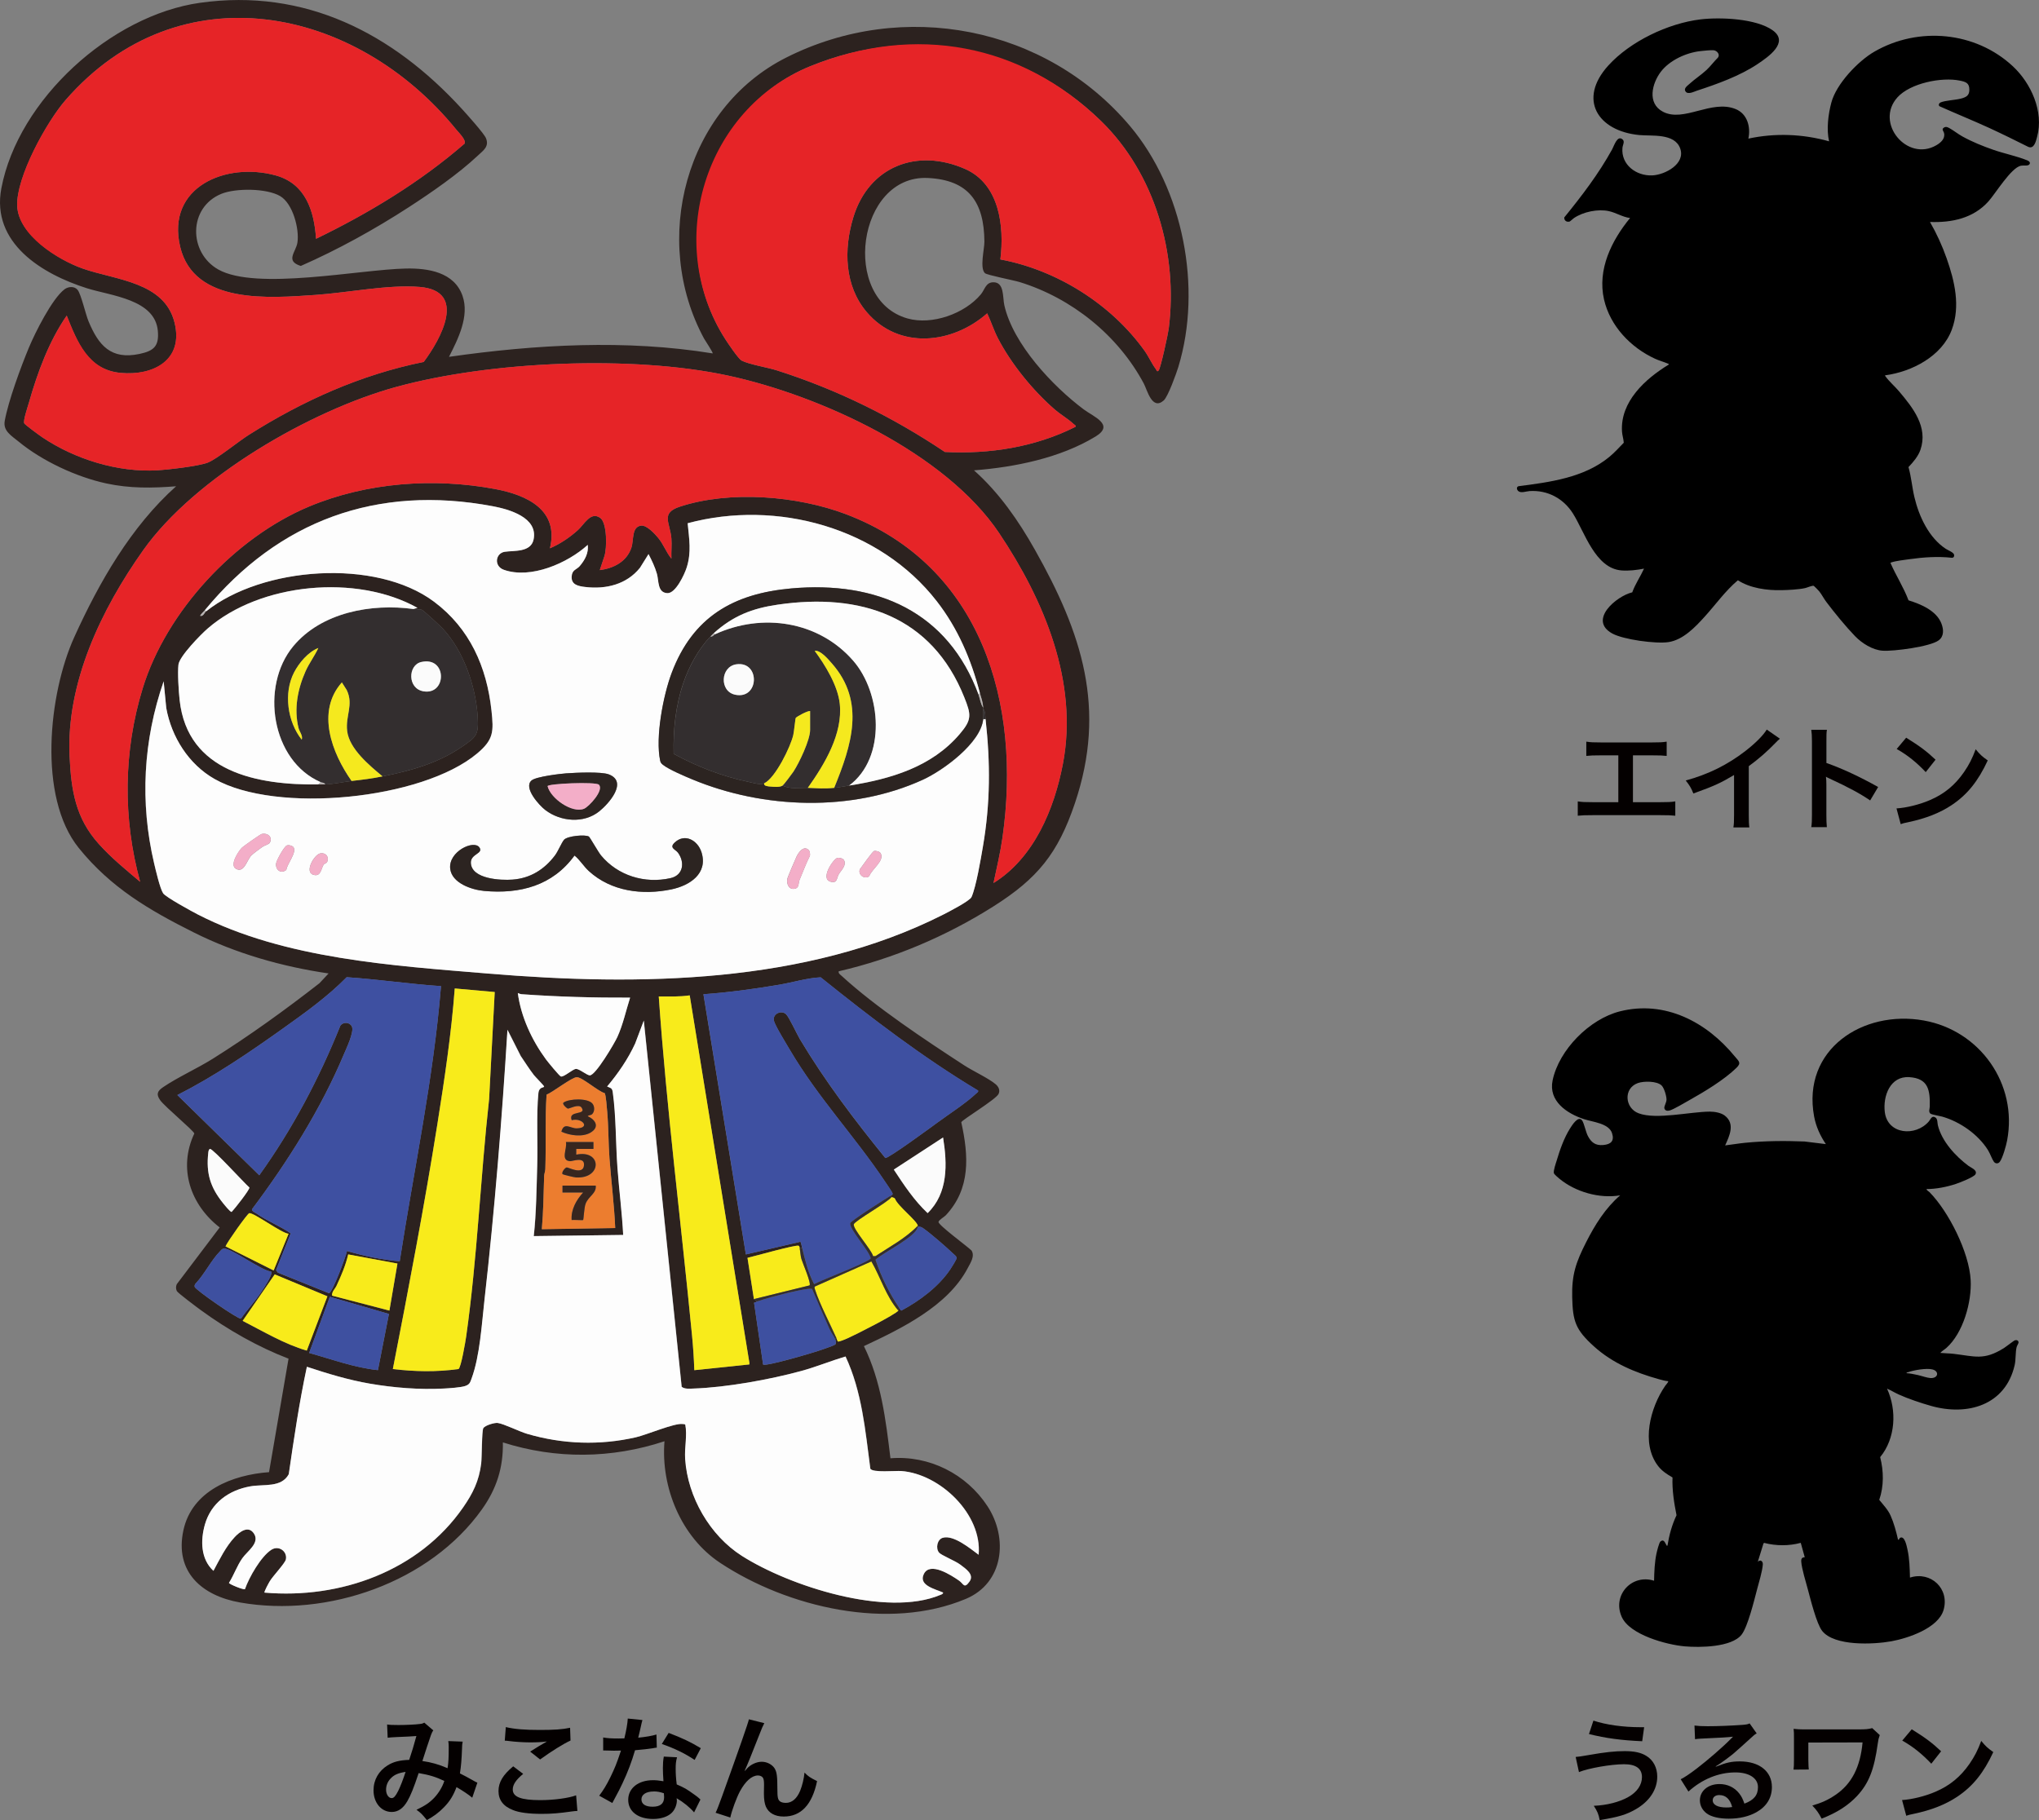 <?xml version="1.0" encoding="UTF-8"?><svg id="b" xmlns="http://www.w3.org/2000/svg" width="181.06mm" height="161.66mm" viewBox="0 0 513.25 458.26"><rect x="0" y="0" width="513.25" height="458.26" fill="#808080" stroke="none"/><defs><style>.d{fill:#332e2f;}.e{fill:#f5e91e;}.f{fill:#f3aec8;}.g{fill:#2c2421;}.h{fill:#e62427;}.i{fill:#b7b2b1;}.j{fill:#3e50a1;}.k{fill:#ec7d2f;}.l{fill:#2c221f;}.m{fill:#3e50a0;}.n{fill:#f8eb1b;}.o{fill:#37261f;}.p{fill:#040000;}.q{fill:#fbfbfb;}.r{fill:#fdfdfd;}</style></defs><g id="c"><path class="l" d="M113.03,89.84c21.82-3.11,44.53-4.42,66.36-.86.17-.17-1.91-3.26-2.17-3.74-13.38-24.74-4.79-57.93,20.73-70.77,29.4-14.79,65.27-7.86,86.46,17.23,13.41,15.88,18.26,40.78,12.2,60.68-.5,1.64-2.6,7.49-3.68,8.44-2.94,2.6-4.15-2.63-5.01-4.24-6.46-12.13-18.14-21.53-31.28-25.57-1.51-.46-8.21-1.75-8.72-2.24-1.35-1.29-.12-6.06-.13-7.93-.07-9.95-3.95-15.56-14.29-16.03-17.69-.8-21.98,30.59-5.06,35.37,6.17,1.74,14.4-1.2,18.46-6.07.97-1.16,1.21-2.97,3.04-3.04,2.92-.12,2.41,3.76,2.87,5.8,2.21,9.77,12.15,20.34,19.97,26.2,2.5,1.87,7.88,3.86,2.98,6.84-8.87,5.4-20.34,7.72-30.59,8.51,6.31,5.61,11.21,12.67,15.34,20.01,11.81,20.93,18.12,39.94,10.05,63.84-4.25,12.59-9.39,18.92-20.52,25.95-11.94,7.55-25.14,13.13-38.93,16.33-.1.56.38.82.73,1.14,8.54,7.85,21.05,16.15,30.86,22.53,2.19,1.43,6.17,3.27,7.93,4.77.74.63,1.16,1.5.73,2.43-.64,1.39-9.26,6.56-9.39,7.14,1.87,8.48,2.38,16.71-3.91,23.43-.39.41-1.74,1.17-1.82,1.66-.13.75,7.33,6.21,8.31,7.2.9,1.43-.28,3.13-.97,4.45-5.02,9.57-16.76,15.23-26.12,19.62,4.35,8.8,5.51,18.6,6.68,28.24,9.76-.79,19.12,3.95,24.43,12.07,5.25,8.04,4.09,19.31-5.43,23.32-19.39,8.15-44.88,2.19-61.89-9.08-9.79-6.49-14.93-19-13.99-30.6-13.33,4.4-27.3,4.55-40.68.29.12,6.37-1.6,11.7-5.25,16.83-13.09,18.43-38.86,27.35-60.88,23.48-9.59-1.68-16.54-7.67-14.29-18.16,2.15-10.01,12.33-13.98,21.56-14.66l4.91-28.57c-7.73-2.96-15.33-7.31-22.02-12.18-.87-.63-5.88-4.37-6.11-4.86-.25-.55-.26-1.17,0-1.72l10.8-14.28c-7.37-5.71-10.51-14.9-6.39-23.65-.14-.72-7.49-6.8-8.61-8.41-1.05-1.51-.67-2.29.77-3.27,3.61-2.46,8.57-4.69,12.48-7.14,9.23-5.79,18.28-12.33,26.86-19.02l2.3-2.46c-11.73-1.72-23.36-5.03-33.96-10.34-11.18-5.6-20.86-11.25-28.94-21.27-10.34-12.83-7.57-38.84-1.12-53.06,6.26-13.81,14.27-27.82,25.64-37.99-6,.48-11.7.56-17.6-.72-7.52-1.63-16.13-5.65-22.06-10.54-1.8-1.48-3.94-2.66-3.48-5.2.91-5.04,4.06-13.59,6.08-18.45,1.56-3.74,5.84-12.33,8.98-14.69.96-.72,2.5-.82,3.29.16.87,1.09,2.01,6.13,2.73,7.87,2.54,6.12,5.65,9.77,12.85,8.25,3.62-.77,4.95-1.96,4.61-5.8-.7-7.96-11.82-8.83-17.83-10.73C10.6,69.02-2.27,61.19.34,47.41,4.58,25.02,27.98,3.86,50.31.71c26.43-3.73,48.5,7.66,65.9,26.65,1.17,1.28,5.63,6.23,6.12,7.44.86,2.13-.68,3.08-2.08,4.4-4.86,4.58-11.71,9.31-17.34,12.96-8.57,5.56-17.88,10.71-27.2,14.8-4.01-1.27-1.2-3.49-.84-5.91.51-3.45-1.16-9.79-4.34-11.67-3.4-2.01-11.22-2.05-14.83-.57-8.35,3.43-8.27,14.8-.76,19.04,9.54,5.38,35.6-.01,47.25-.24,5.55-.11,12.14.89,14.23,6.86,1.79,5.1-1.11,10.88-3.4,15.37ZM79.56,60.12c13.32-6.47,26.17-14.24,37.38-23.96.43-.93-1.38-2.67-2.03-3.46C89.45,1.38,45.09-7.6,16.5,25.19c-4.72,5.41-12.43,19.45-12.18,26.62s10.22,13.61,16.51,15.81c8.25,2.9,20.53,3.31,23.09,13.56,2.37,9.48-5.16,13.48-13.56,12.7s-10.93-7.85-13.57-14.42c-4.48,6.47-7.37,14.37-9.52,21.93-.28,1-1.5,4.54-1.17,5.19.19.38,3.89,3.08,4.56,3.53,8.21,5.51,18.98,8.86,28.92,8.3,2.64-.15,10.55-1.05,12.76-1.96,2.39-.98,7.67-5.32,10.32-6.99,13.61-8.59,28.11-15.12,43.99-18.34,4.27-5.7,11.04-17.87-.99-18.88-7.84-.66-18.18,1.46-26.26,2.01-11.45.78-30.58,2.48-34.05-12.11-3.6-15.14,11.6-21.41,24.04-17.98,7.52,2.07,9.69,8.9,10.16,15.95ZM291.63,93.31c.51-.49,2.4-9.26,2.56-10.57,2.38-18.79-3.46-39.08-17.12-52.35-19.87-19.3-47.46-24.16-73.15-13.7s-36.86,44.54-21.36,68.69c.66,1.04,3.29,4.96,4.12,5.4,1.78.95,6.52,1.73,8.8,2.45,15.16,4.82,29.16,11.72,42.35,20.56,11.3.59,22.76-1.24,32.89-6.33.26-.28-.29-.53-.47-.7-1.3-1.24-3.3-2.41-4.73-3.64-5.49-4.76-10.99-11.5-14.34-17.98-1.05-2.04-1.71-4.19-2.69-6.25-8.75,7.71-22.16,9.25-30.3-.29-5.66-6.63-5.84-15.84-3.39-23.89,3.9-12.82,16.04-17.52,28.17-12.15,8.64,3.82,9.87,14.45,8.84,22.76,14.21,2.65,27.9,11.25,36.3,23,1.02,1.42,1.89,3.4,2.86,4.63.15.19.21.79.66.36ZM250.09,222.32c10.18-6.32,15.29-18.62,17.46-30.01,3.94-20.63-4.76-41.23-16.07-58.11-13.52-20.17-45.01-34.64-68.28-39.65-24.02-5.17-59.76-3.64-83.51,2.88-21.55,5.92-50.62,22.71-63.65,41.1-10.52,14.84-19.41,33.34-18.53,51.91.41,8.65,1.51,15.55,7.37,22.07,3.14,3.5,6.81,6.49,10.39,9.51-4.38-15.97-4.22-32.85.64-48.7,5.95-19.4,23.24-38,41.92-45.8,14.52-6.06,31.35-7.28,46.79-4.39,7.99,1.49,16.15,5.24,13.8,14.92,2.59-1.1,4.98-2.73,7.07-4.61,1.58-1.42,3.2-4.78,5.61-3.03,1.72,1.25,1.71,7.66,1.02,9.66l-1.15,3.47c3.48-.45,6.76-2.11,7.95-5.62.66-1.95,0-5.34,2.51-5.58,1.37-.13,3.42,2.08,4.26,3.11,1.36,1.66,1.99,3.59,3.31,5.2-.08-1.65.13-3.41,0-5.05-.32-3.99-2.81-6.4,2.09-8.02,12.57-4.15,29.58-2.77,41.84,1.88,34.15,12.95,44.23,47.64,39.41,81.41-.55,3.85-1.45,7.65-2.26,11.45ZM51.57,153.63c-.16.2-1.32,1.29-1.15,1.44.78.15,1.06-.85,1.44-1.15,14.09-11.26,42.72-13.42,57.39-2.43,8.97,6.72,13.26,16.38,14.45,27.4.57,5.3.57,7.3-3.61,10.81-13.84,11.62-50.55,15.27-66.12,6.41-6.51-3.7-10.81-10.56-12.14-17.88l-.65-6.7c-5.15,14.88-6.01,30.48-2.4,45.83.39,1.64,1.47,6.33,2.27,7.54.64.97,7.32,4.61,8.78,5.36,21.83,11.17,48.97,12.85,73.15,14.86,37.81,3.14,79.83,2.65,114.42-14.85,1.31-.66,6.69-3.44,7.13-4.42,1.17-2.64,2.34-9.61,2.87-12.71,1.88-10.95,1.89-21.06.67-32.09-.1-.86.03-1.89-.58-2.6,0-.1,0-.19,0-.29-.13-1.63-.49-2.31-.87-3.75-2.2-8.39-5.51-16.19-10.85-23.06-14.41-18.53-40.25-25.65-62.69-19.62.38,3.93,1,7.27-.25,11.16-.57,1.77-2.79,6.51-4.83,6.44-2.58-.09-2.16-3.11-2.66-4.87s-1.28-3.35-2.11-4.96l-2.16,3.46c-3.36,4.18-8.55,5.45-13.77,4.82-1.75-.21-3.56-.54-3.42-2.66.12-1.73,1.27-1.7,2.03-2.6,1.29-1.52,2.27-3.27,2.02-5.34-5.04,4.59-14.35,8.69-21.13,6.27-2.56-.91-2.18-4.16.23-4.53s6.59.21,7.27-3.11c1.15-5.53-6.18-7.59-10.27-8.36-29.21-5.5-53.91,3.64-72.48,26.17ZM80.13,197.5c.58,0,1.16.02,1.73,0,2.24-.1,4.52-.62,6.64-.87,2.95-.34,4.82-.56,7.79-1.15,7.05-1.41,13.83-3.27,19.88-7.39,3.72-2.53,4.39-3.03,4.06-7.76-.52-7.63-3.49-16.27-8.66-21.93-.65-.71-4.94-4.72-5.46-4.9-.1-.04-1.49-.08-2.04-.16l1.01-.29c-15.29-8.57-39.51-6.34-52.81,5.19-1.76,1.53-7.11,7-7.36,9.09s.06,6.75.3,8.95c1.99,18.15,19.62,21.42,34.91,21.22ZM111.01,248.29c-7.93-.53-15.84-1.72-23.75-2.25-4.82,4.9-10.4,8.89-15.98,12.87-8.48,6.05-17.35,12.09-26.64,16.8l20.62,20.2c8.33-11.6,15.07-24.37,20.39-37.62.71-1.07,2.38-.98,2.92.17.63,1.34-1.41,5.55-2.04,7.05-5.8,13.79-14.16,27.04-23.11,38.96-.07.51.81.84,1.15,1.08,2.67,1.88,5.9,3.12,8.6,4.98l-3.69,9.25.43.63,12.92,5.2c.84-.2,4.24-9.22,4.51-10.64,4.32,1.29,8.76,2.19,13.27,2.6,3.56-23.07,8.49-45.96,10.39-69.27ZM224.11,301.11c.24-.14.68-.27.54-.67-.17-.48-1.51-2.4-1.92-3-7.59-11.35-16.86-21.1-23.96-33.18-.81-1.39-3.73-6.12-3.98-7.3-.34-1.69,1.87-2.72,3.07-1.6.74.69,2.74,5.03,3.5,6.31,6.3,10.55,13.75,20.37,21.48,29.89.78.15,11.66-7.85,13.18-8.96,2.81-2.06,7.17-4.9,9.57-7.17.21-.2.81-.56.59-.86-13.98-8.39-26.92-18.31-39.61-28.5-3.49.17-6.94,1.27-10.41,1.86-6.32,1.07-12.69,1.94-19.1,2.4l10.68,65.51,13.7-3.18c.18,0,.37,1.14.44,1.45l-.58.29c-.06-.27,0-.55-.27-.74-.56-.36-11.29,2.69-12.88,3.04l1.62,10.4.87.58c-.28.1-.54.25-.83.32l2.27,15.55c.59.61,13.15-3.11,14.86-3.75.69-.26,2.97-.99,3.33-1.31.25-.22.07-1.05-.02-1.3l.29-.29c.11.26.25.86.46.89.8-.17,1.58-.52,2.33-.84,1.73-.74,12.26-6.07,12.79-6.98.08-.14.03-.46.29-.58.11.16.31.59.46.59,4.61-2.46,9.41-6.03,12.35-10.43.31-.47,1.54-2.41,1.57-2.77.04-.45-.53-.83-.82-1.1-1.67-1.61-5.66-5.08-7.49-6.36-.51-.36-.8-.53-1.46-.42.01-.07.02-.22,0-.29-.32-1.37-5.1-4.99-5.76-6.81-.23-.32-.61-.29-.88-.41-.12-.05-.21-.19-.29-.29ZM124.53,249.77l-10.07-.9c-.86,11.43-2.57,22.83-4.37,34.15-3.28,20.63-7.21,41.18-11.21,61.67,5.5.66,11.04.77,16.52,0,.64-.3,1.78-7.04,1.94-8.23,2.8-19.76,3.57-39.9,5.77-59.74l1.41-26.95ZM158.61,251.18c-9.12.04-18.19-.21-27.27-.86-.39-.03-.66-.16-1-.3.79,5.98,3.54,11.89,7.09,16.71.45.61,3.4,4.24,3.77,4.31.78.15,2.91-1.84,3.76-1.91s2.69,1.55,3.47,1.62c1.44.13,6.28-8.14,6.97-9.66,1.44-3.18,2.15-6.61,3.21-9.91ZM173.61,250.61c-2.58.38-5.18.29-7.79.28,2,28.49,5.61,56.86,8.37,85.29.28,2.91.48,5.88.58,8.8l13.85-1.45v-.43s-15.01-92.49-15.01-92.49ZM212.83,341.54c-3.76,1.12-7.37,2.62-11.16,3.65-7.95,2.16-18.84,4.13-27.04,4.41-.93.03-2.29.19-3.02-.44l-9.53-92.2-2.17,5.76c-1.81,3.94-4.28,7.52-7.06,10.83.92.43,1.26.33,1.42,1.46.84,6.02.73,12.88,1.18,19.03.41,5.63,1.15,11.25,1.44,16.89l-22.51.29c.65-5.9.69-11.82.87-17.75s-.25-12.75.29-18.19c.17-1.77,1.43-1.33,1.44-1.73,0-.19-2.2-2.4-2.58-2.89-1.19-1.53-2.21-3.18-3.3-4.78l-3.34-6.61c-1.39,22.69-3.22,45.38-5.78,67.96-.69,6.11-1.15,14.15-3.25,19.84-.38,1.02-.49,1.49-1.58,1.88s-4.09.58-5.41.65c-6.13.33-12.63-.2-18.66-1.24-5.39-.93-10.64-2.53-15.81-4.24-1.91,8.94-3.25,18-4.56,27.05-1.87,3.44-6.28,2.45-9.65,3.05-5.44.95-9.9,4.16-11.46,9.61-1.14,3.98-1.1,8.69,2.15,11.67,1.55-2.89,3.09-6.08,5.35-8.5,1.2-1.29,3.46-3.07,4.87-.85,1.51,2.37-1.73,4.41-2.97,6.2-1.34,1.93-2.1,4.19-3.34,6.18,0,.32,3.69,1.81,4.02,1.58,1.01-2.95,4.04-8.26,6.67-9.93,1.86-1.18,4.05.44,3.63,2.45-.2.96-3.22,4.11-4.05,5.49-.22.36-1.51,2.69-1.32,2.86,19.06,1.66,38.89-5.43,49.98-21.44,2.46-3.55,4-6.66,4.55-11.03.2-1.61.13-8.38.56-8.97.49-.68,2.74-1.37,3.6-1.27,1.46.17,5.46,2.17,7.39,2.73,8.93,2.63,18.34,2.96,27.41.87,2.76-.63,9.65-3.59,11.69-3.34.24.03.52,0,.73.14.54,2.76-.23,5.74-.03,8.69.64,9.58,6.24,19.26,14.29,24.38,11.92,7.58,36.39,15.52,49.94,9.82.29-.12.67-.21.7-.59-1.93-.89-6.3-1.76-4.84-4.7,1.57-3.15,6.91.35,8.85,1.69,1.16.8,1.26,2.15,2.62.26,1.28-1.79-.89-3.22-2.33-4.3-1.27-.96-4.8-2.35-5.34-3.03-.89-1.12-.44-3.3.95-3.71,2.72-.81,6.95,2.74,9.03,4.27.93-10.2-9.74-20.36-19.46-21.08-1.44-.11-7.16.47-7.8-.57-1.27-9.59-2.09-19.4-6.24-28.26ZM152.19,275.21c-1.64-.43-5.63-4.01-7-4.01-1.22,0-6.08,3.81-7.61,4.4-.4,6.23-.11,12.49-.31,18.73-.02.61-.28,1.17-.3,1.72-.15,4.48-.18,8.95-.58,13.42l18.47-.29c-.26-5.83-1-11.65-1.44-17.47-.3-3.92-.23-7.91-.58-11.83-.08-.89-.31-4.35-.65-4.69ZM237.39,286.39l-12.41,8.09c2.54,3.87,5.12,7.77,8.51,10.96,5.21-5.05,4.96-12.38,3.89-19.04ZM52.87,289.28c-.36.08-.42.67-.45,1-.56,5.16.54,8.71,3.77,12.7.33.4,1.76,2.21,2.12,2.15.73-.74,4.57-5.61,4.47-6.14-1.23-1.06-9.23-9.85-9.91-9.71ZM72.63,310.64c-1.77-.13-8.9-5.48-9.91-5.17-.49.15-5.52,7.24-5.96,8.34l12.11,6.07,3.75-9.23ZM68.28,320.18c-2.49-.28-10.15-5.98-11.94-5.81-.53.05-.7.42-1.02.74-2.12,2.15-3.91,5.79-6.09,8.06-.2.25-.31.5-.23.83.19.77,10.86,8.13,11.63,8.02,1.71-2.41,3.77-4.59,5.37-7.09.48-.74,2.72-4.11,2.27-4.74ZM100.04,318.14l-12.4-2.3c-.62,2.73-1.75,5.36-2.93,7.89-.39.84-1.23,1.48-1.12,2.49l14.43,3.76,2.02-11.83ZM77.22,340.05l5.19-13.67-13.26-5.52-8.07,11.7c5.26,2.69,10.45,5.83,16.14,7.49ZM95.13,344.97l2.77-14.15-14.88-4.32-5.2,14.14c5.72,1.6,11.35,3.69,17.31,4.33Z"/><path class="r" d="M51.57,153.63c18.57-22.54,43.27-31.67,72.48-26.17,4.09.77,11.41,2.82,10.27,8.36-.69,3.32-4.96,2.76-7.27,3.11s-2.79,3.61-.23,4.53c6.78,2.41,16.09-1.68,21.13-6.27.25,2.07-.73,3.82-2.02,5.34-.77.91-1.92.88-2.03,2.6-.14,2.11,1.66,2.45,3.42,2.66,5.22.62,10.41-.64,13.77-4.82l2.16-3.46c.83,1.61,1.6,3.2,2.11,4.96s.09,4.78,2.66,4.87c2.05.07,4.27-4.67,4.83-6.44,1.24-3.89.62-7.22.25-11.16,22.44-6.03,48.29,1.09,62.69,19.62,5.34,6.86,8.66,14.67,10.85,23.06l-.29.58c-7.72-21.02-25.62-28.77-47.17-26.84-14.6,1.31-24.79,7.22-30.09,21.28-2.13,5.65-4.15,16.24-2.89,22.1.1.49.32.73.7,1.03,1.52,1.2,5.41,2.85,7.32,3.64,17.97,7.49,40.21,8.29,58.1.11,5.16-2.36,14.59-9.26,15.19-15.26h.58c1.22,11.03,1.21,21.14-.67,32.09-.53,3.1-1.7,10.08-2.87,12.71-.44.98-5.81,3.75-7.13,4.42-34.58,17.5-76.61,17.99-114.42,14.85-24.19-2.01-51.33-3.69-73.15-14.86-1.46-.75-8.14-4.39-8.78-5.36-.8-1.21-1.88-5.9-2.27-7.54-3.61-15.36-2.75-30.95,2.4-45.83l.65,6.7c1.32,7.32,5.63,14.17,12.14,17.88,15.57,8.86,52.28,5.22,66.12-6.41,4.18-3.51,4.18-5.51,3.61-10.81-1.19-11.01-5.48-20.68-14.45-27.4-14.68-10.99-43.31-8.83-57.39,2.43l-.29-.29ZM142.69,194.7c-1.75.13-7.73.84-8.88,1.8-2.15,1.81,1.93,6.29,3.48,7.47,3.84,2.92,9.67,3.43,13.54.32,2.39-1.92,7.33-7.46,2.39-9.32-1.89-.71-8.24-.43-10.53-.26ZM65.92,209.96c-.37.08-4.71,3.13-5.11,3.56-.85.91-3.04,4.25-1.45,5.2,2.09,1.24,2.78-2.18,3.9-3.32.54-.55,2.05-1.63,2.76-2.15.47-.35,1.65-.68,1.86-1.02.85-1.4-.46-2.58-1.95-2.26ZM141.97,211.44c-.58.64-1.48,2.88-2.28,3.93-2.65,3.52-6.17,5.73-10.66,6.08-2.95.23-10.32-.11-10.51-4.2-.11-2.3,3.23-2.31,2.16-3.89-1.37-2.02-7.81,1.01-7.36,5.32.39,3.66,5.4,5.34,8.53,5.62,9.06.83,17.26-1.33,22.76-8.91,1.33,1.03,2.27,2.68,3.6,3.9,5.63,5.15,13.51,6.14,20.79,4.62,4.61-.96,9.27-3.96,7.58-9.34-.93-2.97-4.15-4.85-6.71-2.49-1.53,1.41.16,1.73.81,2.62,1.75,2.43,1.32,5.66-1.9,6.38-6.48,1.46-13.28-.62-17.5-5.73-.67-.81-2.81-4.59-3.05-4.74-.91-.56-5.37-.17-6.26.81ZM72.26,212.84c-.71.19-2.64,3.75-2.75,4.5-.25,1.69,1.22,2.76,2.56,1.68.15-1.46,2.86-4.63,1.72-5.8-.32-.32-1.07-.51-1.53-.38ZM203.56,214.02c-1.24-1.23-2.52.55-3.03,1.59-.32.66-2.32,5.33-2.37,5.72-.2,1.4.53,2.85,2.09,2.38.94-.28.69-1.44,1.01-2.18.87-2.02,1.61-4.1,2.61-6.07.08-.43-.01-1.15-.32-1.45ZM219.99,214.28c-.36.1-3.07,3.92-3.54,4.57-.56,1.35,1.14,2.65,2.35,1.76.57-1.75,3.98-3.92,2.86-5.8-.25-.42-1.2-.67-1.67-.54ZM80.63,214.86c-1.52.27-4.1,4.7-1.74,5.39,1.88.55,1.92-1.49,2.55-2.52.19-.31.79-.37.94-.79.47-1.32-.44-2.31-1.76-2.08ZM210.76,216.01c-1,.27-4.36,5.2-1.73,5.97,1.79.52,1.55-.92,2.09-1.84.59-1,2.08-2.32,1.31-3.6-.25-.42-1.19-.66-1.67-.53Z"/><path class="r" d="M212.83,341.54c4.14,8.86,4.97,18.67,6.24,28.26.64,1.04,6.35.46,7.8.57,9.73.72,20.39,10.88,19.46,21.08-2.08-1.53-6.31-5.08-9.03-4.27-1.39.41-1.84,2.6-.95,3.71.54.68,4.06,2.07,5.34,3.03,1.44,1.09,3.61,2.51,2.33,4.3-1.35,1.89-1.46.54-2.62-.26-1.94-1.34-7.28-4.84-8.85-1.69-1.47,2.93,2.9,3.81,4.84,4.7-.03.39-.41.47-.7.59-13.55,5.7-38.02-2.24-49.94-9.82-8.05-5.12-13.65-14.8-14.29-24.38-.2-2.95.57-5.93.03-8.69-.21-.14-.49-.11-.73-.14-2.04-.25-8.94,2.7-11.69,3.34-9.08,2.09-18.49,1.76-27.41-.87-1.93-.57-5.92-2.56-7.39-2.73-.86-.1-3.11.59-3.6,1.27-.42.59-.36,7.36-.56,8.97-.55,4.37-2.09,7.49-4.55,11.03-11.09,16-30.92,23.09-49.98,21.44-.19-.17,1.1-2.5,1.32-2.86.83-1.38,3.85-4.53,4.05-5.49.42-2.01-1.77-3.63-3.63-2.45-2.63,1.67-5.65,6.98-6.67,9.93-.32.24-4.01-1.26-4.02-1.58,1.24-1.99,2-4.25,3.34-6.18,1.24-1.79,4.48-3.84,2.97-6.2-1.41-2.22-3.67-.44-4.87.85-2.26,2.42-3.79,5.61-5.35,8.5-3.24-2.98-3.28-7.68-2.15-11.67,1.56-5.45,6.02-8.65,11.46-9.61,3.37-.59,7.78.4,9.65-3.05,1.31-9.05,2.65-18.11,4.56-27.05,5.18,1.71,10.42,3.31,15.81,4.24,6.03,1.04,12.53,1.57,18.66,1.24,1.31-.07,4.3-.26,5.41-.65s1.21-.86,1.58-1.88c2.1-5.69,2.56-13.73,3.25-19.84,2.56-22.58,4.38-45.28,5.78-67.96l3.34,6.61c1.09,1.6,2.12,3.24,3.3,4.78.38.49,2.59,2.7,2.58,2.89,0,.39-1.26-.04-1.44,1.73-.53,5.43-.11,12.5-.29,18.19s-.22,11.85-.87,17.75l22.51-.29c-.29-5.64-1.03-11.26-1.44-16.89-.45-6.15-.34-13.01-1.18-19.03-.16-1.13-.5-1.02-1.42-1.46,2.78-3.31,5.24-6.89,7.06-10.83l2.17-5.76,9.53,92.2c.73.63,2.09.47,3.02.44,8.2-.28,19.1-2.24,27.04-4.41,3.79-1.03,7.41-2.53,11.16-3.65Z"/><path class="h" d="M79.56,60.12c-.48-7.05-2.65-13.88-10.16-15.95-12.44-3.43-27.64,2.85-24.04,17.98,3.47,14.59,22.6,12.89,34.05,12.11,8.08-.55,18.41-2.67,26.26-2.01,12.04,1.01,5.27,13.18.99,18.88-15.88,3.22-30.38,9.75-43.99,18.34-2.65,1.67-7.93,6.01-10.32,6.99-2.21.9-10.12,1.81-12.76,1.96-9.94.56-20.7-2.79-28.92-8.3-.67-.45-4.37-3.14-4.56-3.53-.33-.65.88-4.19,1.17-5.19,2.15-7.55,5.04-15.46,9.52-21.93,2.64,6.57,5.47,13.67,13.57,14.42s15.93-3.22,13.56-12.7c-2.56-10.25-14.84-10.66-23.09-13.56-6.29-2.21-16.25-8.34-16.51-15.81s7.46-21.21,12.18-26.62C45.09-7.6,89.45,1.38,114.91,32.7c.64.79,2.45,2.52,2.03,3.46-11.21,9.73-24.05,17.49-37.38,23.96Z"/><path class="h" d="M291.63,93.31c-.44.43-.5-.17-.66-.36-.97-1.24-1.84-3.21-2.86-4.63-8.4-11.75-22.09-20.35-36.3-23,1.02-8.31-.2-18.93-8.84-22.76-12.13-5.37-24.27-.67-28.17,12.15-2.45,8.05-2.27,17.26,3.39,23.89,8.14,9.54,21.55,8,30.3.29.98,2.06,1.64,4.21,2.69,6.25,3.35,6.48,8.85,13.23,14.34,17.98,1.42,1.23,3.42,2.4,4.73,3.64.17.16.73.41.47.7-10.12,5.1-21.58,6.92-32.89,6.33-13.19-8.84-27.19-15.74-42.35-20.56-2.28-.72-7.03-1.5-8.8-2.45-.83-.44-3.46-4.37-4.12-5.4-15.5-24.15-5.24-57.86,21.36-68.69s53.28-5.6,73.15,13.7c13.66,13.27,19.5,33.56,17.12,52.35-.17,1.31-2.06,10.08-2.56,10.57Z"/><path class="j" d="M111.01,248.29c-1.89,23.31-6.82,46.2-10.39,69.27-4.51-.41-8.95-1.31-13.27-2.6-.27,1.42-3.67,10.45-4.51,10.64l-12.92-5.2-.43-.63,3.69-9.25c-2.7-1.86-5.93-3.1-8.6-4.98-.34-.24-1.23-.57-1.15-1.08,8.95-11.92,17.31-25.17,23.11-38.96.63-1.5,2.67-5.72,2.04-7.05-.54-1.15-2.22-1.24-2.92-.17-5.33,13.26-12.06,26.02-20.39,37.62l-20.62-20.2c9.29-4.71,18.16-10.75,26.64-16.8,5.58-3.98,11.16-7.97,15.98-12.87,7.9.53,15.82,1.71,23.75,2.25Z"/><path class="j" d="M201.9,314.1c-.08-.31-.26-1.45-.44-1.45l-13.7,3.18-10.68-65.51c6.41-.46,12.77-1.33,19.1-2.4,3.46-.59,6.92-1.69,10.41-1.86,12.69,10.19,25.63,20.11,39.61,28.5.22.3-.38.66-.59.86-2.39,2.28-6.76,5.11-9.57,7.17-1.52,1.11-12.4,9.12-13.18,8.96-7.73-9.53-15.17-19.35-21.48-29.89-.76-1.27-2.76-5.61-3.5-6.31-1.2-1.12-3.42-.09-3.07,1.6.24,1.18,3.16,5.92,3.98,7.3,7.1,12.08,16.37,21.83,23.96,33.18.4.6,1.74,2.52,1.92,3,.14.4-.3.53-.54.67-1.23.71-9.91,6.25-10.07,6.84-.37,1.45,4.82,7.01,5.14,8.86-.2.87-12.59,5.55-14.25,6.51-1.54-2.91-2.27-6.08-3.05-9.23Z"/><path class="d" d="M104.08,153.34c.55.08,1.94.12,2.04.16.52.18,4.81,4.19,5.46,4.9,5.17,5.66,8.14,14.31,8.66,21.93.32,4.74-.34,5.23-4.06,7.76-6.06,4.12-12.83,5.97-19.88,7.39-3.28-2.73-8.38-6.92-8.91-11.43-.46-3.86,1.67-6.58-.1-10.29l-1.23-1.94c-6.53,7.34-2.5,17.81,2.45,24.82-2.12.24-4.4.77-6.64.87-.25-.51-.78-.42-1.15-.58-12.42-5.36-15.26-24.12-6.92-34.19,7.09-8.56,19.75-10.85,30.29-9.39ZM80.13,163.15c-2.57,1-4.86,3.75-6.11,6.15-2.69,5.17-1.67,12.43,1.93,16.93.35-.97-.58-2.02-.81-2.94-1.19-4.81-.21-9.82,1.77-14.28.91-2.04,2.28-3.85,3.22-5.86ZM106.02,166.68c-3.35.77-3.52,6.7.59,7.38,5.91.98,5.98-8.89-.59-7.38Z"/><path class="n" d="M124.53,249.77l-1.41,26.95c-2.2,19.84-2.97,39.98-5.77,59.74-.17,1.18-1.3,7.93-1.94,8.23-5.49.77-11.02.66-16.52,0,4-20.49,7.93-41.04,11.21-61.67,1.8-11.32,3.51-22.73,4.37-34.15l10.07.9Z"/><path class="r" d="M80.13,197.5c-15.29.2-32.92-3.06-34.91-21.22-.24-2.2-.55-6.86-.3-8.95s5.59-7.56,7.36-9.09c13.3-11.53,37.52-13.76,52.81-5.19l-1.01.29c-10.54-1.47-23.2.82-30.29,9.39-8.34,10.07-5.5,28.83,6.92,34.19l-.58.58Z"/><path class="n" d="M173.61,250.61l15.02,92.49v.43s-13.86,1.45-13.86,1.45c-.1-2.93-.29-5.89-.58-8.8-2.76-28.43-6.37-56.8-8.37-85.29,2.61,0,5.21.1,7.79-.28Z"/><path class="g" d="M246.33,174.99c.37,1.02.5,2.27,1.15,3.17,0,.1,0,.19,0,.29.04.78.08,1.84,0,2.6-.6,5.99-10.03,12.89-15.19,15.26-17.89,8.18-40.13,7.38-58.1-.11-1.91-.8-5.8-2.44-7.32-3.64-.38-.3-.6-.55-.7-1.03-1.26-5.86.76-16.45,2.89-22.1,5.3-14.06,15.48-19.97,30.09-21.28,21.55-1.93,39.45,5.82,47.17,26.84ZM179.68,159.4c-.37.33-.54.53-.87.87-2.92,3.02-5.42,7.53-6.84,11.77-1.92,5.69-2.56,11.76-2.4,17.76,5.68,3.13,12.34,5.71,18.71,7.03,1.21.25,3.03.88,4.09.38-.25.76,1.24.8,1.62.83.84.07,2.31.22,3-.25,1.87.98,4.27.5,6.35.58,2.55.09,3.93.27,6.64,0,1.18-.12,2.56-.39,3.75-.58,10.46-1.65,20.78-4.68,27.85-12.98,3.1-3.64,2.88-4.88,1.15-9.23-8.18-20.5-26.12-26.39-46.99-23.34-6.44.94-11.2,2.82-16.06,7.17Z"/><path class="k" d="M152.19,275.21c.33.35.57,3.8.65,4.69.35,3.92.29,7.91.58,11.83.44,5.82,1.19,11.63,1.44,17.47l-18.47.29c.4-4.47.43-8.94.58-13.42.02-.55.28-1.11.3-1.72.21-6.24-.09-12.5.31-18.73,1.52-.59,6.39-4.4,7.61-4.4,1.36,0,5.36,3.57,7,4.01ZM149.02,280.54c.68-.65.69-1.95.08-2.68-1.18-1.42-5.77-1.25-7.23-.28-.55.37.83,1.5,1.05,1.55.35.07,2.74-1.26,3.44-.27,1.44,2.06-3.52.6-2.47,3.19,2.63-.72,4.8,1.95,1.3,2.05-1.62.05-3.21-1.69-3.9.84,2.07.94,5.28,1.43,7.31.25,2.36-1.38,1.39-3.21-.68-4.14.22-.31.77-.21,1.08-.5ZM149.38,287.54h-6.92c.38,1.66-1.48,4.66,1.05,4.83.61.04,3.7-1.26,3.5,1.04-.23,2.56-3.96.45-4.36.53-.46.09-1.34,1.25-1.05,1.68.1.14,2.93.82,3.36.84,6.71.41,6.58-7.09.1-5.74v-1.44s4.33,0,4.33,0v-1.73ZM149.96,298.51h-8.37v1.73h5.19c-1.71,1.89-3.08,4.28-2.89,6.93.48-.08,2.79.1,2.89,0,.15-.15.22-3.07.64-4.13.73-1.89,2.74-2.55,2.54-4.53Z"/><path class="r" d="M158.61,251.18c-1.06,3.3-1.77,6.74-3.21,9.91-.69,1.52-5.54,9.79-6.97,9.66-.78-.07-2.65-1.69-3.47-1.62s-2.97,2.06-3.76,1.91c-.36-.07-3.32-3.7-3.77-4.31-3.55-4.82-6.3-10.74-7.09-16.71.34.14.61.27,1,.3,9.08.65,18.16.9,27.27.86Z"/><path class="m" d="M190.64,327.66c1.98-.69,4.79-1.42,6.86-1.94,1.08-.27,6.35-1.55,6.94-1.19,1.41,3.33,2.86,6.65,4.32,9.96.38.85,1.24,2.01,1.49,2.69.09.25.27,1.08.02,1.3-.36.32-2.64,1.05-3.33,1.31-1.72.64-14.27,4.35-14.86,3.75l-2.27-15.55c.29-.08.55-.23.83-.32Z"/><path class="m" d="M95.13,344.97c-5.96-.63-11.59-2.73-17.31-4.33l5.2-14.14,14.88,4.32-2.77,14.15Z"/><path class="n" d="M226.13,329.97c-.53.9-11.06,6.23-12.79,6.98-.75.32-1.53.67-2.33.84-.21-.03-.35-.63-.46-.89-1.6-3.58-4.21-8.58-5.35-12.11-.09-.28-.22-.55-.11-.85l14.27-6.34c2.34,4.09,3.65,8.74,6.78,12.38Z"/><path class="m" d="M231.04,308.9c.66-.12.95.06,1.46.42,1.83,1.28,5.82,4.75,7.49,6.36.29.28.86.65.82,1.1-.03.36-1.25,2.3-1.57,2.77-2.94,4.4-7.74,7.97-12.35,10.43-.15,0-.36-.44-.46-.59-2.51-3.69-4.64-7.97-6.03-12.22,1.99-1.85,10.17-5.74,10.65-8.27Z"/><path class="n" d="M77.22,340.05c-5.68-1.66-10.88-4.8-16.14-7.49l8.07-11.7,13.26,5.52-5.19,13.67Z"/><path class="m" d="M68.28,320.18c.44.63-1.8,4-2.27,4.74-1.61,2.49-3.66,4.68-5.37,7.09-.76.11-11.44-7.25-11.63-8.02-.08-.32.03-.58.23-.83,2.18-2.26,3.97-5.91,6.09-8.06.32-.32.49-.68,1.02-.74,1.79-.17,9.45,5.53,11.94,5.81Z"/><path class="n" d="M100.04,318.14l-2.02,11.83-14.43-3.76c-.11-1,.73-1.65,1.12-2.49,1.18-2.53,2.31-5.16,2.93-7.89l12.4,2.3Z"/><path class="n" d="M201.32,314.39c.18.81.18,1.74.43,2.6.31,1.09,2.51,6.05,2.05,6.65l-14.02,3.45-1.62-10.4c1.59-.35,12.32-3.4,12.88-3.04.27.19.22.48.27.74Z"/><path class="q" d="M237.39,286.39c1.07,6.66,1.31,13.99-3.89,19.04-3.39-3.19-5.97-7.09-8.51-10.96l12.41-8.09Z"/><path class="n" d="M231.04,308.61c-3.08,3.18-7.01,5.24-10.68,7.66h-.58c-.39-1.64-5.17-6.86-4.86-8.03.22-.86,8.48-5.49,9.49-6.84.27.12.65.09.88.41.66,1.82,5.43,5.44,5.76,6.81Z"/><path class="n" d="M72.63,310.64l-3.75,9.23-12.11-6.07c.44-1.1,5.47-8.19,5.96-8.34,1-.3,8.14,5.04,9.91,5.17Z"/><path class="e" d="M88.5,196.63c-4.95-7.01-8.98-17.48-2.45-24.82l1.23,1.94c1.76,3.71-.36,6.44.1,10.29.53,4.51,5.63,8.7,8.91,11.43-2.97.6-4.84.81-7.79,1.15Z"/><path class="q" d="M52.87,289.28c.68-.14,8.67,8.65,9.91,9.71.1.53-3.73,5.4-4.47,6.14-.36.06-1.79-1.75-2.12-2.15-3.24-4-4.34-7.55-3.77-12.7.04-.32.09-.92.45-1Z"/><path class="d" d="M224.11,301.11c.08.1.17.24.29.29-1.01,1.34-9.26,5.98-9.49,6.84-.3,1.17,4.47,6.39,4.86,8.04h.58c3.67-2.43,7.6-4.49,10.68-7.67.02.07.01.21,0,.29-.47,2.53-8.66,6.42-10.65,8.27,1.39,4.25,3.52,8.53,6.03,12.22-.26.12-.2.43-.29.58-3.12-3.64-4.43-8.29-6.78-12.38l-14.27,6.34c-.11.3.02.57.11.85,1.14,3.53,3.75,8.54,5.35,12.11l-.29.29c-.26-.68-1.12-1.84-1.49-2.69-1.46-3.31-2.91-6.63-4.32-9.96-.59-.36-5.86.92-6.94,1.19-2.07.51-4.89,1.25-6.86,1.94l-.87-.58,14.02-3.45c.46-.6-1.73-5.56-2.05-6.65-.25-.86-.25-1.79-.43-2.6l.58-.29c.78,3.15,1.51,6.32,3.05,9.23,1.65-.96,14.04-5.65,14.25-6.51-.32-1.86-5.51-7.41-5.14-8.86.15-.59,8.83-6.12,10.07-6.84Z"/><path class="i" d="M247.49,178.16c-.66-.9-.78-2.16-1.15-3.17l.29-.58c.38,1.44.74,2.13.87,3.75Z"/><path class="d" d="M248.06,181.05h-.58c.08-.76.04-1.82,0-2.6.61.71.48,1.74.58,2.6Z"/><path class="i" d="M51.86,153.92c-.38.3-.66,1.3-1.44,1.15-.17-.15.99-1.24,1.15-1.44l.29.29Z"/><path class="i" d="M81.86,197.5c-.57.02-1.16,0-1.73,0l.58-.58c.37.16.9.07,1.15.58Z"/><path class="h" d="M250.09,222.32c.81-3.8,1.71-7.59,2.26-11.45,4.82-33.78-5.26-68.46-39.41-81.41-12.26-4.65-29.28-6.03-41.84-1.88-4.9,1.62-2.41,4.02-2.09,8.02.13,1.64-.08,3.4,0,5.05-1.33-1.61-1.95-3.54-3.31-5.2-.84-1.03-2.89-3.24-4.26-3.11-2.51.24-1.84,3.63-2.51,5.58-1.19,3.51-4.47,5.17-7.95,5.62l1.15-3.47c.7-2,.71-8.42-1.02-9.66-2.42-1.75-4.03,1.61-5.61,3.03-2.09,1.88-4.49,3.51-7.07,4.61,2.35-9.68-5.81-13.42-13.8-14.92-15.44-2.89-32.27-1.67-46.79,4.39-18.69,7.8-35.97,26.4-41.92,45.8-4.86,15.85-5.02,32.73-.64,48.7-3.58-3.02-7.25-6.02-10.39-9.51-5.86-6.52-6.96-13.42-7.37-22.07-.88-18.57,8.01-37.07,18.53-51.91,13.04-18.39,42.1-35.18,63.65-41.1,23.74-6.52,59.48-8.05,83.51-2.88,23.26,5.01,54.75,19.48,68.28,39.65,11.31,16.87,20.01,37.47,16.07,58.11-2.17,11.39-7.28,23.69-17.46,30.01Z"/><path class="g" d="M141.97,211.44c.9-.98,5.35-1.37,6.26-.81.24.15,2.38,3.93,3.05,4.74,4.22,5.11,11.02,7.19,17.5,5.73,3.22-.72,3.65-3.96,1.9-6.38-.65-.9-2.34-1.21-.81-2.62,2.56-2.36,5.78-.48,6.71,2.49,1.68,5.37-2.97,8.38-7.58,9.34-7.28,1.51-15.16.53-20.79-4.62-1.33-1.22-2.27-2.87-3.6-3.9-5.5,7.58-13.7,9.74-22.76,8.91-3.13-.29-8.14-1.97-8.53-5.62-.46-4.31,5.98-7.35,7.36-5.32,1.07,1.57-2.27,1.59-2.16,3.89.19,4.09,7.56,4.43,10.51,4.2,4.49-.34,8-2.56,10.66-6.08.79-1.05,1.7-3.29,2.28-3.93Z"/><path class="g" d="M142.69,194.7c2.29-.17,8.64-.45,10.53.26,4.94,1.87,0,7.41-2.39,9.32-3.87,3.11-9.7,2.6-13.54-.32-1.55-1.17-5.63-5.66-3.48-7.47,1.14-.96,7.13-1.67,8.88-1.8ZM150.75,197.57c-.8-.79-12.91-.28-12.92.37.76,3.09,6.18,6.89,9.16,5.69,1.25-.5,5.12-4.71,3.75-6.06Z"/><path class="f" d="M65.92,209.96c1.5-.31,2.81.86,1.95,2.26-.21.35-1.38.68-1.86,1.02-.71.52-2.22,1.6-2.76,2.15-1.12,1.13-1.81,4.56-3.9,3.32-1.6-.95.59-4.29,1.45-5.2.4-.43,4.74-3.48,5.11-3.56Z"/><path class="f" d="M203.56,214.02c.3.3.4,1.02.32,1.45-1,1.97-1.74,4.04-2.61,6.07-.32.74-.08,1.89-1.01,2.18-1.56.47-2.29-.98-2.09-2.38.06-.39,2.05-5.05,2.37-5.72.51-1.05,1.79-2.83,3.03-1.59Z"/><path class="f" d="M219.99,214.28c.47-.13,1.43.12,1.67.54,1.11,1.88-2.29,4.05-2.86,5.8-1.21.89-2.91-.41-2.35-1.76.47-.65,3.19-4.47,3.54-4.57Z"/><path class="f" d="M72.26,212.84c.46-.12,1.21.06,1.53.38,1.14,1.16-1.57,4.34-1.72,5.8-1.34,1.08-2.81.02-2.56-1.68.11-.76,2.04-4.31,2.75-4.5Z"/><path class="f" d="M210.76,216.01c.48-.13,1.42.11,1.67.53.76,1.28-.72,2.6-1.31,3.6-.54.91-.3,2.36-2.09,1.84-2.63-.77.73-5.7,1.73-5.97Z"/><path class="f" d="M80.63,214.86c1.33-.24,2.23.76,1.76,2.08-.15.42-.76.48-.94.79-.63,1.03-.68,3.07-2.55,2.52-2.37-.69.22-5.11,1.74-5.39Z"/><path class="q" d="M106.02,166.68c6.56-1.51,6.5,8.36.59,7.38-4.1-.68-3.94-6.61-.59-7.38Z"/><path class="e" d="M80.13,163.15c-.94,2.02-2.31,3.82-3.22,5.86-1.98,4.46-2.96,9.47-1.77,14.28.23.92,1.16,1.97.81,2.94-3.6-4.51-4.61-11.77-1.93-16.93,1.25-2.4,3.54-5.15,6.11-6.15Z"/><path class="d" d="M213.73,197.79c-1.19.19-2.57.46-3.75.58,4.37-10.68,7.95-21.65-.57-31.32-.96-1.09-2.94-3.43-4.33-3.17,2.66,3.6,5.83,8.77,6.31,13.31.8,7.6-3.84,15.23-8.04,21.18-2.08-.08-4.47.4-6.35-.58.3-.2,2.37-2.96,2.72-3.49,1.45-2.21,4.21-7.99,4.21-10.51v-4.76c-.62-.12-3.42,1.41-3.61,1.73-.12.2-.43,3.44-.62,4.28-.68,3.01-4.53,10.85-7.31,12.17-1.06.5-2.88-.13-4.09-.38-6.38-1.32-13.04-3.9-18.71-7.03-.16-6,.49-12.07,2.4-17.76,1.43-4.24,3.92-8.75,6.84-11.77.56.1.87-.45,1.15-.58,11.88-5.47,26.07-3.35,34.77,6.63,7.14,8.18,8.42,24.44-1.01,31.46ZM185.38,167.25c-4.04.55-4.38,6.83-.3,7.67,6.07,1.25,6.32-8.49.3-7.67Z"/><path class="r" d="M213.73,197.79c9.43-7.02,8.15-23.28,1.01-31.46-8.71-9.98-22.89-12.1-34.77-6.63l-.29-.29c4.86-4.36,9.62-6.23,16.06-7.17,20.86-3.05,38.81,2.84,46.99,23.34,1.74,4.35,1.96,5.59-1.15,9.23-7.07,8.3-17.39,11.33-27.85,12.98Z"/><path class="e" d="M209.98,198.36c-2.7.27-4.09.09-6.64,0,4.21-5.94,8.85-13.58,8.04-21.18-.48-4.54-3.65-9.71-6.31-13.31,1.4-.27,3.37,2.07,4.33,3.17,8.52,9.67,4.94,20.65.57,31.32Z"/><path class="e" d="M192.37,197.21c2.78-1.32,6.62-9.16,7.31-12.17.19-.84.5-4.08.62-4.28.19-.31,2.99-1.85,3.61-1.73v4.76c0,2.52-2.76,8.31-4.21,10.51-.34.52-2.42,3.28-2.72,3.49-.69.47-2.15.32-3,.25-.38-.03-1.87-.07-1.62-.83Z"/><path class="i" d="M179.97,159.69c-.28.13-.6.68-1.15.58.32-.33.49-.53.87-.87l.29.29Z"/><path class="o" d="M149.38,287.54v1.73h-4.33v1.44c6.48-1.35,6.6,6.15-.1,5.74-.42-.03-3.26-.7-3.36-.84-.3-.43.59-1.59,1.05-1.68.4-.07,4.14,2.04,4.36-.53.2-2.3-2.88-1-3.5-1.04-2.53-.17-.67-3.18-1.05-4.83h6.92Z"/><path class="o" d="M149.02,280.54c-.31.29-.87.19-1.08.5,2.07.93,3.03,2.77.68,4.14-2.03,1.18-5.25.7-7.31-.25.68-2.53,2.27-.79,3.9-.84,3.5-.1,1.33-2.76-1.3-2.05-1.04-2.6,3.91-1.14,2.47-3.19-.7-1-3.09.33-3.44.27-.22-.04-1.61-1.18-1.05-1.55,1.45-.97,6.04-1.14,7.23.28.61.73.6,2.03-.08,2.68Z"/><path class="o" d="M149.96,298.51c.21,1.98-1.8,2.65-2.54,4.53-.41,1.06-.49,3.98-.64,4.13-.1.1-2.4-.08-2.89,0-.19-2.65,1.18-5.04,2.89-6.93h-5.19v-1.73h8.37Z"/><path class="f" d="M150.75,197.57c1.37,1.35-2.51,5.56-3.75,6.06-2.99,1.2-8.41-2.6-9.16-5.69,0-.65,12.12-1.16,12.92-.37Z"/><path class="q" d="M185.38,167.25c6.02-.82,5.77,8.92-.3,7.67-4.08-.84-3.74-7.12.3-7.67Z"/><path class="p" d="M97.41,434.18c.66.11,1.38.14,2.9.14,1.72,0,4.28-.11,5.34-.26.57-.06.77-.12,1.15-.34l2.27,1.95c-.26.34-.4.66-.6,1.2-.14.35-1.89,5.62-2.15,6.51,2.24.32,4.16.86,6.34,1.81.23-1.46.29-2.64.29-5.31,0-.63-.03-.95-.11-1.52l3.62.14c-.12.6-.14.83-.17,1.92-.09,2.53-.23,4.25-.52,6.08.92.46,2.18,1.12,3.07,1.64.78.46.89.49,1.32.69l-1.29,3.79c-.83-.72-2.5-1.84-3.96-2.67-.8,2.12-1.66,3.53-3.13,5.05-1.26,1.32-2.7,2.38-4.33,3.25-1.21-1.49-1.49-1.78-2.61-2.59,2.15-1.03,3.27-1.78,4.45-3.01,1.15-1.23,2.09-2.78,2.55-4.25-2.04-.98-3.73-1.52-6.46-1.98-1.26,3.79-2.01,5.62-2.84,7.06-1.06,1.84-2.35,2.73-3.93,2.73-2.64,0-4.59-2.32-4.59-5.45,0-2.64,1.29-4.88,3.56-6.29,1.49-.92,3.01-1.29,5.42-1.38.75-2.27,1.09-3.36,1.81-6-1.46.12-2.15.14-4.96.26-1.18.06-1.69.09-2.27.17l-.14-3.36ZM98.27,447.84c-.72.78-1.09,1.75-1.09,2.76,0,1.18.63,2.12,1.41,2.12.55,0,.98-.52,1.64-1.81.57-1.15,1.26-2.93,1.86-4.79-1.92.29-2.93.75-3.82,1.72Z"/><path class="p" d="M131.68,446.63c-1.81,1.49-2.61,2.7-2.61,3.93,0,1.87,2.09,2.67,6.94,2.67,3.42,0,7.18-.52,9.01-1.21l.32,3.93c-.49.03-.66.03-1.26.11-3.44.49-5.28.63-7.75.63-3.13,0-5.65-.32-7.18-.95-2.47-.95-3.67-2.56-3.67-4.79s1.12-4.08,3.7-6.23l2.5,1.89ZM127.31,434.84c2.21.52,4.76.72,8.61.72,3.65,0,5.68-.14,7.58-.55l.11,3.22c-1.72.77-4.82,2.7-7.66,4.76l-2.5-1.98c1.49-.94,2.9-1.81,4.22-2.55-1.26.17-2.5.23-4.3.23-1.46,0-3.85-.14-5.25-.34-.57-.06-.66-.09-1.06-.09l.26-3.42Z"/><path class="p" d="M161.71,433.06q-.17.54-.46,1.92c-.14.69-.29,1.26-.6,2.53,1.98-.2,3.47-.46,4.59-.8l.09,3.3c-.31.03-.37.03-.92.14-1.03.17-2.78.37-4.56.52-.83,2.87-1.87,5.6-3.16,8.32-.66,1.41-.92,1.92-2.01,3.93q-.37.69-.55,1.03l-3.3-1.84c1-1.32,1.81-2.61,2.78-4.59,1.12-2.3,1.61-3.47,2.7-6.77-1.29.03-1.46.03-1.81.03-.37,0-.55,0-1.15-.03l-1.52-.03v-3.27c1.03.2,2.12.26,3.87.26.34,0,.83,0,1.46-.03.49-2.04.8-3.76.86-4.99l3.67.37ZM174.71,456.31c-1.03-1.23-2.7-2.58-4.39-3.56.03.26.06.46.06.57,0,1.06-.49,2.3-1.23,3.04-1,1.03-2.73,1.61-4.76,1.61-3.79,0-6.26-1.89-6.26-4.82s2.56-4.94,6.2-4.94c.86,0,1.46.06,2.67.26-.09-1.32-.14-2.44-.14-3.3,0-1.12.06-1.95.23-2.9l3.33.17c-.29,1.06-.34,1.72-.34,2.9s.06,2.3.26,3.93c2.07.92,2.35,1.06,4.54,2.64.43.29.54.4,1,.77q.23.23.43.4l-1.58,3.21ZM164.53,451.05c-1.87,0-3.07.77-3.07,1.98s1.03,1.86,2.81,1.86c1.95,0,2.9-.8,2.9-2.41,0-.29-.06-.98-.06-.98-1-.34-1.69-.46-2.58-.46ZM174.86,443.11c-2.5-1.66-5.05-2.9-8.27-4.02l1.72-2.79c3.39,1.29,5.54,2.3,8.09,3.85l-1.55,2.96Z"/><path class="p" d="M187.49,445.89q.17-.2.55-.63c.92-1,2.41-1.69,3.7-1.69s2.58.66,3.22,1.63c.57.92.72,1.95.72,5.25,0,2.06.12,2.64.63,3.07.32.26.83.4,1.52.4,1.52,0,2.76-1.06,3.59-3.07.52-1.29.95-3.07,1.09-4.56.95.98,1.38,1.26,3.16,2.15-1.23,5.94-4.05,8.92-8.38,8.92-2.21,0-3.79-.86-4.51-2.5-.31-.75-.49-1.78-.49-3.19v-.29c.03-1.03.03-1.72.03-2.01,0-.89-.06-1.32-.23-1.69-.2-.4-.72-.66-1.29-.66-1.55,0-3.16,1.43-4.56,4.02-.86,1.63-2.04,4.82-2.41,6.57l-3.7-1.2c.4-.83.66-1.52,1.58-4.02q6.6-18.34,6.8-19.51l3.88.97c-.4.77-.55,1.09-1.41,3.3-1.64,4.19-2.9,7.32-3.53,8.67l.06.06Z"/><path d="M440.1,34.9c6.72-1.45,13.7-1.18,20.31.68-.69-3.03-.22-6.76.57-9.75,1.24-4.69,6.71-10.45,10.86-12.84,11.07-6.38,25.43-5.06,34.82,3.69,4.61,4.29,7.83,11.44,6.12,17.75-.29,1.08-.75,3.21-2.25,2.54-3.27-1.64-6.56-3.26-9.88-4.79-4.13-1.89-8.35-3.59-12.49-5.45-.27-.37-.06-.77.32-.94,1.2-.52,3.77-.59,5.22-.99,1.21-.34,2-.73,2.02-2.16.02-1.76-.9-2.03-2.38-2.34-4.57-.95-12.49.63-15.72,4.21-5.8,6.44,2.46,16.33,9.79,12.06,1.1-.64,2.25-1.63,1.95-3.03-.11-.52-.72-.97-.06-1.4.55-.36,1-.1,1.5.18,1.05.6,2.05,1.41,3.16,2.03,2.47,1.37,5.14,2.44,7.8,3.37s5.94,1.6,8.52,2.65c.44.18.94.54.53,1.04-.37.44-1.52.19-2.11.31-2.48.51-6.38,6.98-8.17,8.98-3.81,4.26-9.18,5.38-14.72,5.19,1.68,2.92,3.08,5.99,4.2,9.17,2.02,5.74,3.5,12.04,1.29,17.95-2.5,6.69-10.04,10.59-16.78,11.49-.05.17.05.19.11.28.75,1.1,2.43,2.6,3.38,3.73,3.48,4.12,7.39,9,5.39,14.76-.57,1.64-1.82,3.09-3,4.33.71,2.49.9,5.09,1.5,7.61,1.15,4.83,3.63,10.18,7.9,12.98.56.37,2.02.89,2.09,1.53.04.39-.1.7-.52.72-3.59-.4-7.23-.14-10.8.36-1.16.16-3.39.43-4.41.78-.11.04-.22.04-.29.17,1.39,3.19,3.31,6.13,4.54,9.4,3.1.96,7.05,2.6,8.29,5.87.56,1.47.68,3.18-.71,4.21-2.16,1.6-11.34,2.79-14.11,2.6-2.53-.17-5.21-1.88-6.94-3.67-2.35-2.43-5.16-5.88-7.21-8.59-.65-.86-1.16-1.9-1.81-2.7-.15-.18-1.24-1.31-1.35-1.36-.34-.16-1.67.44-2.16.55-1.65.37-4.29.5-6.01.53-3.68.08-7.82-.49-10.95-2.49-3.15,2.66-5.58,6.1-8.34,9.15-2.41,2.66-5.44,5.86-9.15,6.42-3.14.47-11.34-.63-14.14-2.18-6.08-3.36,1.02-9.39,5.05-10.36.75-2.1,2.04-3.94,2.96-5.96-1.81.35-3.85.6-5.69.45-6.61-.54-9.24-9.64-12.2-14.33-2.39-3.79-6.39-5.95-10.93-5.65-.81.05-2.17.59-2.83,0-.38-.34-.54-.99.03-1.22,7.9-1.02,16.53-2.14,22.87-7.37,1.31-1.08,2.47-2.36,3.65-3.58-.05-.94-.38-1.85-.44-2.79-.5-7.56,5.88-13.3,11.74-16.88.05-.29-.02-.17-.16-.23-1.02-.46-2.21-.76-3.27-1.25-6.13-2.82-11.31-8.23-12.84-14.93-1.71-7.54,1.9-14.84,6.56-20.5-1.87-.23-3.5-1.33-5.32-1.73-2.75-.61-6.48.16-8.82,1.75-.24.16-.93.82-1.06.86-.77.23-1.41-.24-1.37-1.02,4.44-5.46,8.66-10.98,12.07-17.17.49-.89,1.29-3.67,2.64-2.45.58.52,0,1.4-.06,2.09-.38,4.29,3.49,7.11,7.5,6.94,3.2-.13,8.45-2.91,7.03-6.8s-7.15-3.05-10.3-3.36c-10.45-1.01-15.52-8.97-7.79-17.5,5.51-6.08,15.04-10.62,23.14-11.61,4.97-.61,14.13-.25,18.29,2.78s-1.21,6.68-3.88,8.47c-4.45,2.98-10.12,5.01-15.21,6.68-.79.26-2.24,1.04-2.86.26s.37-1.43.95-1.96c1.36-1.24,2.94-2.25,4.29-3.5,1.05-.98,1.85-2.11,2.87-3.11.62-.79-.22-1.77-1.08-1.86-.73-.07-2.56.13-3.37.22-3.56.4-7.72,2.31-9.92,5.2s-3.52,7.93.53,10.06c5.26,2.76,12.19-3.13,18.28-.68,2.97,1.19,3.85,4.52,3.23,7.43Z"/><path d="M434.22,288.39c1.68-.19,3.36-.5,5.04-.66,4.96-.49,9.99-.53,14.96-.33l5.38.66c-1.42-2.09-2.5-4.46-2.96-6.97-3.1-16.85,12.25-26.89,27.59-24.16,14.13,2.51,23.72,15.97,20.99,30.24-.23,1.23-1.12,4.43-1.85,5.36-.41.52-1.1.49-1.48-.04-.48-.67-.93-2.02-1.45-2.87-2.48-4-7.07-7.21-11.58-8.49-.58-.16-2.69-.51-2.96-.76-.51-.46-.15-1.25-.14-1.79.08-4.12-.35-7.07-5.16-7.38s-6.67,4.75-6.16,8.82c.71,5.61,7.72,6.22,11.08,2.33.43-.49.74-1.6,1.66-.99.59.39.46,1.3.61,1.94.98,4.05,4.46,7.82,7.72,10.24.68.51,2.3,1.07,1.75,2.11-.39.73-4.06,2.15-4.98,2.45-2.32.76-4.86,1.26-7.31,1.28-.19.16.62.67.72.77,4.86,4.96,9.98,15.16,10.36,22.13.3,5.52-1.88,13.32-6.09,17.08-.49.44-1.12.76-1.55,1.27,1.08.11,2.19.1,3.27.22,5.48.64,7.65,1.74,12.75-1.44.54-.34,2.48-1.89,2.8-1.97.45-.12.89.09.87.59,0,.18-.39.79-.48,1.14-.34,1.39-.15,3.04-.51,4.6-2.33,10.04-11.87,12.79-21,10.21-2.56-.72-5.78-1.8-8.19-2.89-.99-.45-1.92-1.04-2.92-1.46,2.52,5.46,2.15,12.52-1.73,17.24.9,3.51.96,7.31-.23,10.76,1.03,1.28,2.18,2.45,2.86,3.97.83,1.86,1.42,4.08,1.87,6.06.34.05.27-.37.56-.5,1.14-.52,1.63,2.17,1.81,2.96.52,2.31.57,4.72.63,7.08,5.25-1.69,10.04,2.81,8.45,8.18-1.35,4.55-8.9,7.08-13.11,7.85-4.45.81-14.38,1.3-17.45-2.62-1.4-1.78-2.92-7.95-3.58-10.39-.51-1.91-1.55-5.23-1.68-7.08-.09-1.26.86-.96.88-1.09l-1-3.6c-2.95.8-6.21.79-9.17.02l-.2.09-1.44,4.66c.64-.67,1.33-.15,1.26.71-.14,1.77-.99,4.51-1.46,6.3-.7,2.67-2.33,9.35-3.87,11.32-2.51,3.23-10.59,3.29-14.34,2.96-4.53-.4-13.84-2.89-15.85-7.43-2.42-5.46,2.53-10.87,8.15-9.09.05-2.3.13-4.62.61-6.88.12-.55.65-2.71.99-3,.9-.74,1.18.42,1.52.93.09.14.13.25.26.07.42-2.63,1.13-5.21,2.27-7.61-.62-3.13-1.13-6.3-1.01-9.51-1.4-.82-2.64-1.6-3.64-2.9-4.37-5.69-1.94-14.74,1.79-20.16.14-.21.91-1.03.76-1.18-.78-.07-1.58-.29-2.33-.5-6.01-1.67-11.69-4.05-16.35-8.26s-5.33-6.33-5.48-12.37c-.14-5.72.95-8.81,3.48-13.81,2.22-4.38,4.85-8.63,8.6-11.86-5.19.9-11.32-.86-15.35-4.22-.3-.25-1.23-1.04-1.33-1.33-.2-.59.48-2.49.69-3.19.8-2.69,1.85-5.69,3.35-8.07.47-.74,2.08-3.4,3.05-2.04.52.73.91,2.85,1.44,3.88.85,1.65,1.92,2.48,3.87,2.31s2.86-1.02,2.23-2.98c-.8-2.48-4.83-2.81-7.01-3.52-4.36-1.43-9.05-4.55-7.95-9.79,1.62-7.72,9.31-15.43,16.91-17.36,11.38-2.88,21.87,2.69,28.93,11.32,1,1.22,1.75,1.6.45,2.88-3.07,3.01-8.12,6.06-11.9,8.17-1.07.6-3.96,2.33-4.95,2.59-.57.15-1.17.06-1.31-.58-.11-.5.54-1.42.54-2.19,0-.89-.59-2.91-1.24-3.54-1.2-1.15-4.53-1.13-6-.59-3.66,1.33-3.26,6.3.22,7.6,4.45,1.67,12.96-.4,17.93-.42,1.19,0,2.82.27,3.77,1.01,2.64,2.06,1.18,5.07.06,7.54ZM479.89,345.73c.98.06,1.95.27,2.9.48s2.23.69,3.13.75c1.96.12,2.31-1.71.51-2.17-1.47-.38-4.72.17-6.17.71-.14.05-.34.02-.37.23Z"/><path class="p" d="M411.03,201.97h6.94c2.01,0,2.61-.03,3.73-.2v3.61c-1.03-.11-1.78-.14-3.67-.14h-17.21c-1.89,0-2.64.03-3.67.14v-3.61c1.12.17,1.72.2,3.73.2h6.48v-11.79h-4.39c-1.89,0-2.64.03-3.67.14v-3.59c1.09.17,1.78.2,3.73.2h12.77c1.95,0,2.64-.03,3.73-.2v3.59c-1.03-.11-1.75-.14-3.67-.14h-4.82v11.79Z"/><path class="p" d="M448.03,185.99c-.49.43-.63.54-1.06,1-2.15,2.24-4.3,4.1-6.77,5.91v12.25c0,1.58.03,2.41.14,3.18h-4.02c.14-.83.17-1.41.17-3.1v-10.1c-3.36,2.01-4.96,2.75-10.24,4.65-.6-1.49-.92-1.98-1.92-3.27,5.68-1.55,10.5-3.93,15.06-7.46,2.55-1.98,4.5-3.96,5.33-5.36l3.3,2.29Z"/><path class="p" d="M455.93,208.28c.14-.92.17-1.69.17-3.21v-18.39c0-1.41-.06-2.15-.17-2.93h3.93c-.12.86-.12,1.23-.12,3.01v5.34c3.93,1.38,8.43,3.47,13.02,6.05l-2.01,3.38c-2.38-1.63-5.36-3.27-10.16-5.48-.66-.32-.75-.34-.97-.49.09.8.11,1.15.11,1.95v7.57c0,1.49.03,2.24.12,3.18h-3.93Z"/><path class="p" d="M477.37,203.54c2.47-.14,5.88-.98,8.49-2.12,3.59-1.55,6.25-3.76,8.52-7.03,1.26-1.84,2.07-3.41,2.93-5.74,1.12,1.35,1.58,1.78,3.04,2.81-2.44,5.25-5.16,8.63-9.09,11.25-2.93,1.95-6.48,3.36-10.93,4.3-1.15.23-1.23.26-1.89.49l-1.06-3.96ZM479.81,185.73c3.41,2.12,5.19,3.44,7.4,5.54l-2.47,3.13c-2.29-2.44-4.65-4.33-7.31-5.82l2.38-2.84Z"/><path class="p" d="M396.62,442.36q.75-.03,3.33-.49c4.07-.72,6.57-.98,9.01-.98s4.1.37,5.42,1.18c1.78,1.06,2.78,2.98,2.78,5.25,0,3.27-1.98,6.25-5.45,8.23-2.35,1.35-4.36,1.95-9.04,2.7-.29-1.52-.6-2.24-1.49-3.59,3.33-.14,6.43-.95,8.63-2.18,2.27-1.26,3.5-3.07,3.5-5.05,0-2.15-1.52-3.24-4.5-3.24-3.24,0-8.98,1-11.36,1.98l-.83-3.82ZM401.1,433.21c3.18,1.06,7.43,1.66,11.96,1.66h.8l-.49,3.53c-5.22-.23-9.18-.75-13.4-1.81l1.12-3.38Z"/><path class="p" d="M431.94,444.8c2.61-1.03,3.87-1.32,6.02-1.32,4.91,0,8.06,2.52,8.06,6.45,0,2.73-1.35,4.91-3.9,6.34-1.87,1.06-4.3,1.63-6.94,1.63-2.41,0-4.42-.46-5.57-1.32-1.09-.8-1.72-2.01-1.72-3.3,0-2.38,2.07-4.1,4.93-4.1,2.01,0,3.76.83,4.96,2.35.57.72.89,1.35,1.32,2.58,2.38-.89,3.41-2.12,3.41-4.16,0-2.24-2.21-3.7-5.68-3.7-4.19,0-8.38,1.69-11.82,4.82l-1.95-3.1c1-.49,2.15-1.26,4.04-2.7,2.67-2.04,6.4-5.25,8.58-7.46.06-.06.34-.34.52-.52l-.03-.03c-1.09.14-2.93.26-8.12.49-.63.03-.83.06-1.38.14l-.14-3.44c.98.12,1.81.17,3.38.17,2.44,0,5.94-.14,8.72-.34,1-.09,1.32-.14,1.78-.37l1.78,2.52c-.49.26-.69.43-1.49,1.18-1.43,1.32-3.53,3.18-4.5,4.02-.52.43-2.58,1.98-3.16,2.35q-.72.49-1.18.75l.06.06ZM432.81,451.95c-1.03,0-1.69.52-1.69,1.32,0,1.15,1.29,1.81,3.41,1.81.54,0,.69,0,1.49-.11-.52-1.98-1.61-3.01-3.21-3.01Z"/><path class="p" d="M473.17,436.86c-.29.83-.37,1.12-.49,2.04-.92,6.71-2.27,10.1-5.25,13.31-2.24,2.38-5.11,4.22-8.89,5.68-.83-1.55-1.18-2.04-2.35-3.3,2.44-.72,3.96-1.41,5.82-2.67,4.1-2.78,6.25-7,6.83-13.22l-13.65.03v4.27q.03,2.04.11,2.52l-3.84.03c.09-.69.11-1.18.11-2.47v-5.48c0-1.21,0-1.55-.09-2.32.78.09,1.69.14,2.38.14h13.88c1.92,0,2.52-.06,3.53-.32l1.89,1.75Z"/><path class="p" d="M478.77,453.21c2.47-.14,5.88-.98,8.49-2.12,3.59-1.55,6.25-3.76,8.52-7.03,1.26-1.84,2.07-3.41,2.93-5.74,1.12,1.35,1.58,1.78,3.04,2.81-2.44,5.25-5.16,8.63-9.09,11.25-2.93,1.95-6.48,3.36-10.93,4.3-1.15.23-1.23.26-1.89.49l-1.06-3.96ZM481.21,435.39c3.41,2.12,5.19,3.44,7.4,5.54l-2.47,3.13c-2.29-2.44-4.65-4.33-7.31-5.82l2.38-2.84Z"/></g></svg>